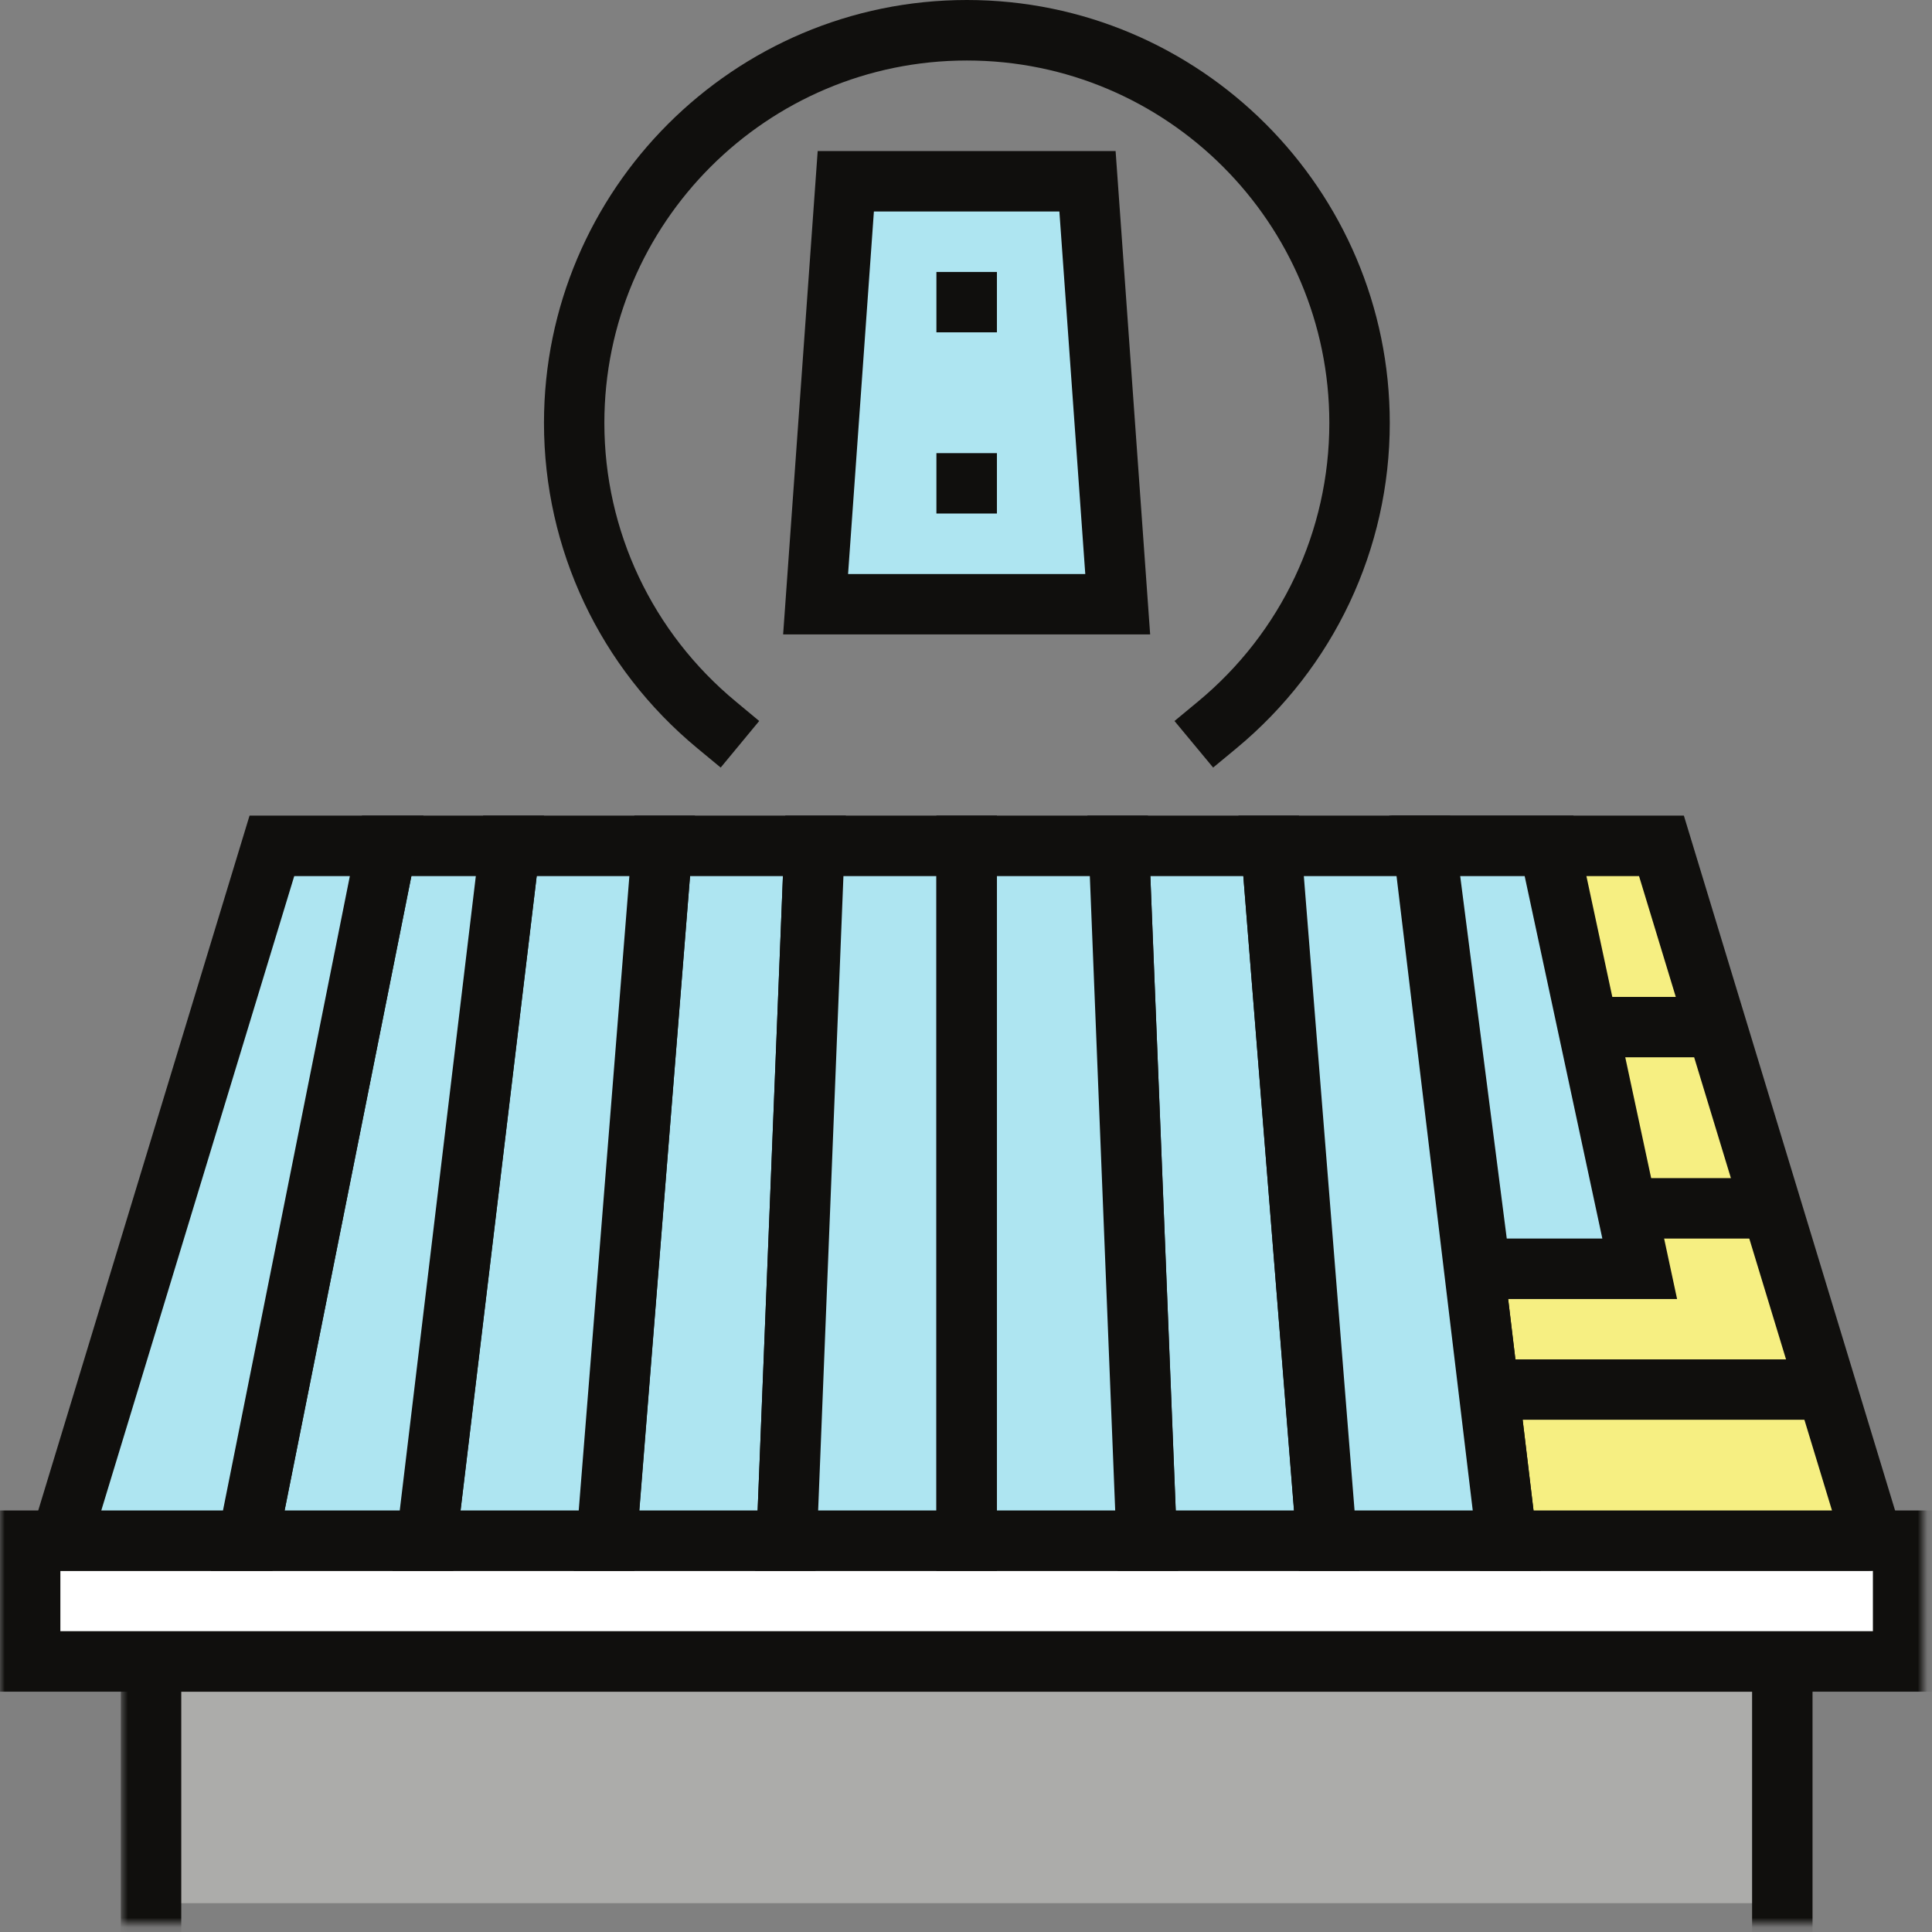 <svg width="204" height="204" viewBox="0 0 204 204" fill="none" xmlns="http://www.w3.org/2000/svg"><rect x="0" y="0" width="204" height="204" fill="#808080" stroke="none"/><g clip-path="url(#clip0_2_267)"><path d="M128.095 81.047l-4.08-4.916 2.465-2.04c8.833-7.303 13.884-18.034 13.884-29.431 0-21.108-17.163-38.271-38.272-38.271-21.101 0-38.278 17.163-38.278 38.271 0 11.397 5.064 22.128 13.898 29.431l2.451 2.04-4.066 4.916-2.458-2.033C63.339 70.493 57.439 57.97 57.439 44.66 57.439 20.039 77.478 0 102.092 0c24.622 0 44.654 20.039 44.654 44.66 0 13.31-5.908 25.833-16.193 34.354l-2.458 2.033z" fill="#100F0D"/><path d="M188.19 200.954v-25.521H15.952v25.521H188.19z" fill="#ACACAA"/><mask id="a" style="mask-type:luminance" maskUnits="userSpaceOnUse" x="12" y="170" width="181" height="34"><path d="M12.693 170.453H192.213V203.1H12.693v-32.647z" fill="#fff"/></mask><g mask="url(#a)"><path d="M191.385 204.135h-6.382v-25.508H19.139v25.508h-6.382v-31.897H191.385v31.897z" fill="#100F0D"/></g><path d="M3.195 175.433v-12.75H200.94v12.75H3.195z" fill="#fff"/><mask id="b" style="mask-type:luminance" maskUnits="userSpaceOnUse" x="0" y="158" width="204" height="22"><path d="M0 158.447h203.1v21.073H0v-21.073z" fill="#fff"/></mask><g mask="url(#b)"><path d="M6.375 172.238H197.76v-6.375H6.375v6.375zm197.76 6.389H0v-19.139h204.135v19.139z" fill="#100F0D"/></g><path d="M69.919 89.314l-5.872 73.369H83.059l2.94-73.369H69.919z" fill="#AEE5F1"/><path d="M67.511 159.488h12.488l2.67-66.98h-9.81l-5.348 66.98zm18.608 6.375H60.591L66.98 86.119h22.334l-3.195 79.744z" fill="#100F0D"/><path d="M53.847 89.314l-8.812 73.369h19.012l5.872-73.369H53.847z" fill="#AEE5F1"/><path d="M48.627 159.488h12.481l5.348-66.98h-9.789l-8.04 66.98zm18.36 6.375H41.444l9.57-79.744H73.376l-6.389 79.744z" fill="#100F0D"/><path d="M40.828 89.314L26.159 162.683h18.877l8.812-73.369H40.828z" fill="#AEE5F1"/><path d="M30.055 159.488h12.155l8.033-66.98H43.435L30.055 159.488zm17.815 6.375H22.27l15.952-79.744h19.217l-9.57 79.744z" fill="#100F0D"/><path d="M28.701 89.314L6.531 162.251c-.078.205.078.432.297.432h19.33l14.67-73.369H28.701z" fill="#AEE5F1"/><path d="M10.696 159.488h12.849l13.395-66.98h-5.872L10.696 159.488zm18.077 6.375H5.171l-1.211-1.494c-.652-.928-.822-2.132-.432-3.202L26.35 86.119h18.367L28.773 165.863z" fill="#100F0D"/><path d="M85.999 89.314l-2.94 73.369h19.012V89.314H85.999z" fill="#AEE5F1"/><path d="M86.388 159.488h12.488V92.508h-9.818l-2.67 66.98zm18.877 6.375H79.744l3.18-79.744h22.34v79.744z" fill="#100F0D"/><path d="M118.15 89.314l2.925 73.369h19.012l-5.865-73.369H118.15z" fill="#AEE5F1"/><path d="M124.142 159.488h12.488l-5.348-66.98h-9.817l2.677 66.98zm19.395 6.375h-25.522l-3.194-79.744h22.341l6.375 79.744z" fill="#100F0D"/><path d="M102.071 89.314v73.369h19.004l-2.925-73.369h-16.079z" fill="#AEE5F1"/><path d="M105.266 159.488h12.488l-2.678-66.98h-9.81v66.98zm19.139 6.375H98.876V86.119H121.21l3.195 79.744z" fill="#100F0D"/><path d="M175.433 89.314h-25.146l8.812 73.369h38.207c.22 0 .376-.227.298-.432l-22.171-72.937z" fill="#F6EF82"/><path d="M161.925 159.488h31.514l-20.372-66.98h-19.175l8.033 66.98zm32.597 3.57c.022.085.057.184.085.277l-.085-.277zm2.784 2.805h-41.034l-9.576-79.744h31.103L201.11 162.81l-.928 1.559c-.652.942-1.728 1.494-2.876 1.494z" fill="#100F0D"/><path d="M134.222 89.314l5.865 73.369h19.012l-8.812-73.369h-16.065z" fill="#AEE5F1"/><path d="M143.027 159.488h12.48l-8.046-66.98h-9.789l5.355 66.98zm19.663 6.375h-25.543l-6.375-79.744h22.348l9.57 79.744z" fill="#100F0D"/><path d="M181.808 111.64h-31.896v-6.375h31.896v6.375zM188.19 130.78h-35.091v-6.383h35.091v6.383zM191.385 149.912h-35.091v-6.375h35.091v6.375z" fill="#100F0D"/><path d="M163.561 89.314h-13.005l5.738 44.653h16.844l-9.577-44.653z" fill="#AEE5F1"/><path d="M159.099 130.78h10.093l-8.202-38.272h-6.807l4.916 38.272zm17.984 6.382h-23.601l-6.56-51.043h19.217l10.944 51.043z" fill="#100F0D"/><path d="M118.015 63.792H86.119l3.195-44.653h25.507l3.194 44.653z" fill="#AEE5F1"/><path d="M89.548 60.612h25.046l-2.734-38.278H92.275l-2.727 38.278zm31.896 6.375H82.691l3.648-51.035h31.457l3.648 51.035z" fill="#100F0D"/><path d="M98.876 35.091v-6.375h6.389v6.375h-6.389zM98.876 54.223v-6.375h6.389v6.375h-6.389z" fill="#100F0D"/></g><defs><clipPath id="clip0_2_267"><path fill="#fff" d="M0 0h204v204H0z"/></clipPath></defs></svg>